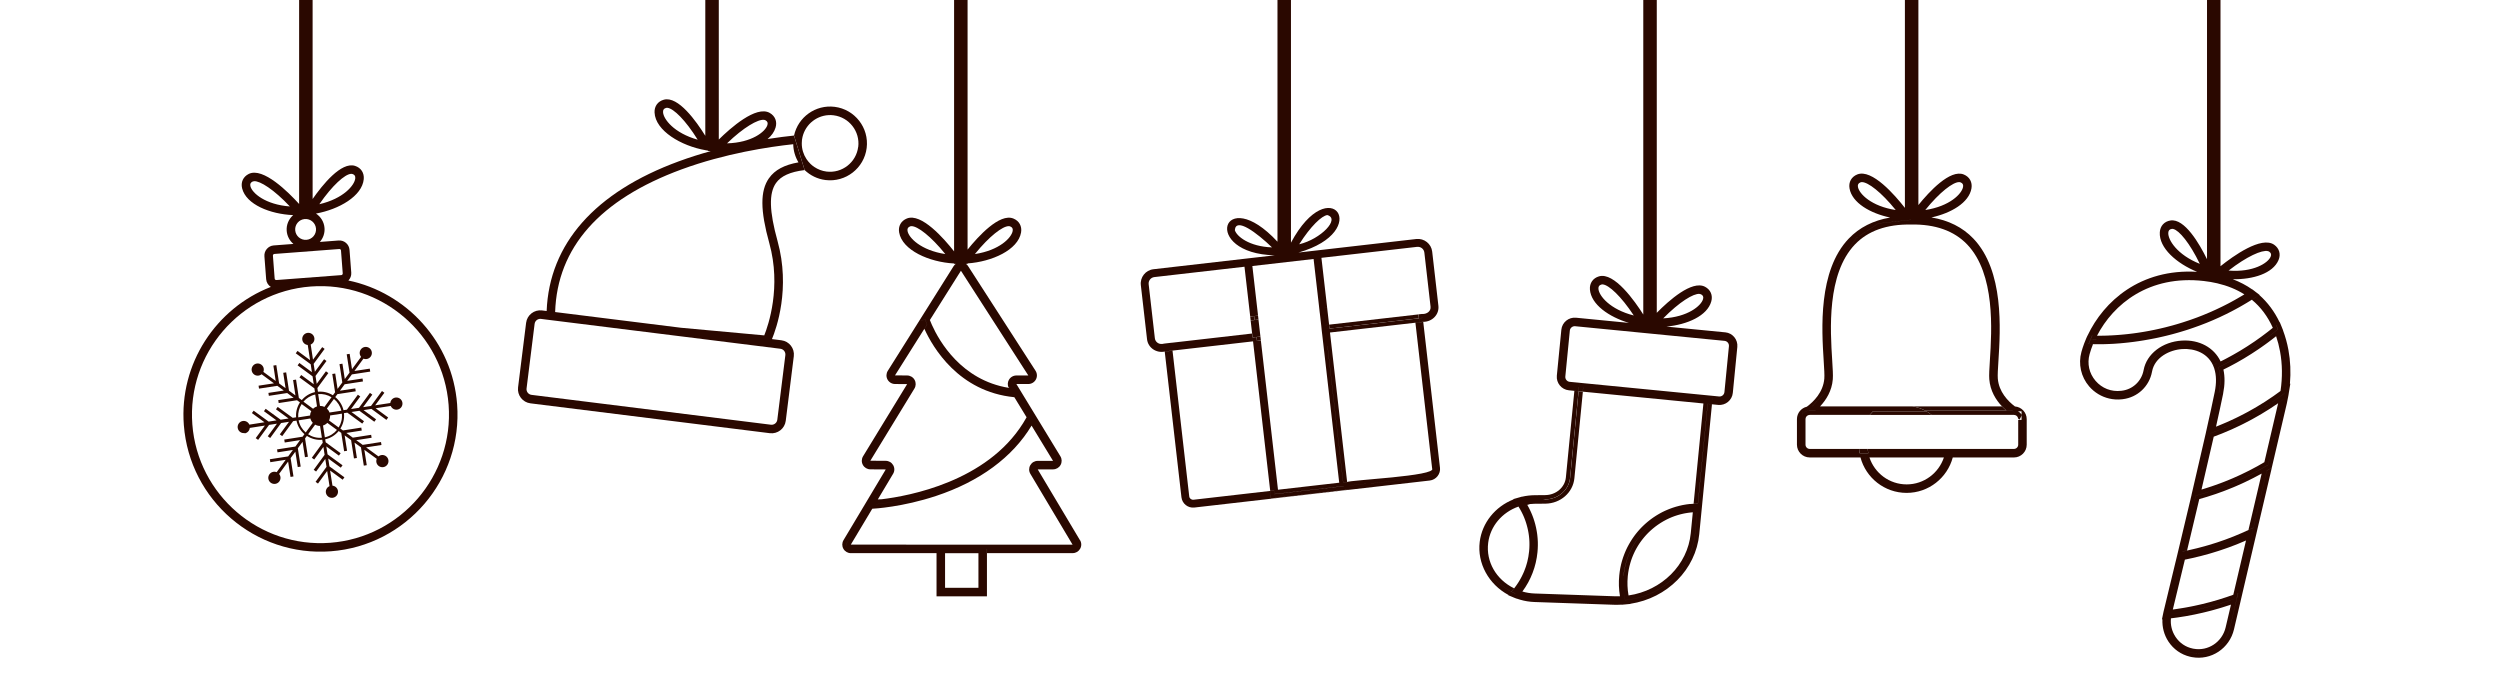 <?xml version="1.0" encoding="UTF-8"?>
<svg id="OBJECTS" xmlns="http://www.w3.org/2000/svg" viewBox="0 0 1287.85 360">
	<defs>
		<style>
			.cls-1{fill:none;}
			.cls-2{fill:#2a0800;}

			#sugar
				{animation:3s infinite alternate move-fast;}
			#chaussette
				{animation:1.5s infinite alternate move-slow;}
			#bonnet
				{animation:2s infinite alternate move-slow;}
			#cadeau
				{animation:3s infinite alternate move-fast;}
			#boule
				{animation:3s infinite alternate move-slow;}
			#sapin
				{animation:4s infinite alternate move-fast;}
			#cloche
				{animation:2s infinite alternate move-fast;}

			@keyframes move-fast
				{
				 0%, 100% {transform:translateY(0);}
				 50% {transform:translateY(-15%);}
				}
			@keyframes move-slow
				{
				 0%, 100% {transform:translateY(0);}
				 50% {transform:translateY(-5%);}
				}
			}
		</style>
	</defs>
	<g id="sugar"><path class="cls-1" d="M1121.88,293.98c.4-1.66.8-3.34,1.22-5.06-.41,1.73-.82,3.41-1.22,5.06Z"/><path class="cls-1" d="M1129.58,334.11l.41.08c7.5,1.39,14.76-3.45,16.53-11l2.75-11.73c-.11.04-.22.08-.34.12-.42.14-.84.27-1.26.41-.96.32-1.94.63-2.91.93-.51.16-1.03.31-1.54.46-.89.26-1.79.52-2.69.77-.53.15-1.07.3-1.61.44-.91.24-1.83.47-2.74.69-.51.12-1.02.25-1.53.37-1.04.24-2.08.47-3.12.69-.38.08-.76.17-1.15.25-1.43.29-2.86.56-4.3.81-.27.05-.54.08-.81.13-1.17.19-2.34.38-3.51.55-.49.07-.99.13-1.48.2-.37.05-.75.09-1.12.14-.27.04-.54.08-.81.11-.35,3.34.46,6.67,2.33,9.52,2.08,3.16,5.23,5.31,8.9,6.06Z"/><path class="cls-1" d="M1106.42,191.02l-.03.13c-.84,4.49-3.62,8.25-7.41,10.42,3.8-2.17,6.59-5.94,7.43-10.43l.03-.13c1.06-5.65,5.33-9.72,10.62-11.81-5.3,2.09-9.58,6.16-10.64,11.82Z"/><path class="cls-1" d="M1116.41,314.33c.19-.03.38-.05.57-.07h0c-.19.02-.38.05-.57.07Z"/><path class="cls-1" d="M1119.54,117.96h0c-.28-.07-.55-.08-.78-.04-1.18.18-1.71.78-1.79,1.99-.22,3.56,4.43,11.29,16.24,16.01-5.18-10.74-10.65-17.25-13.67-17.96Z"/><path class="cls-1" d="M1177.22,199.58c-.03.27-.07.53-.1.8.03-.27.08-.54.11-.81h-.01Z"/><path class="cls-1" d="M1116.98,314.26h0,0s0,0,0,0c.77-.09,1.52-.19,2.29-.29v.02c.26-.03.51-.08.77-.11.58-.09,1.17-.17,1.75-.26.85-.13,1.7-.26,2.54-.4.59-.09,1.17-.2,1.76-.3.85-.15,1.7-.31,2.54-.48.58-.12,1.15-.23,1.72-.35.88-.18,1.75-.38,2.62-.58.54-.12,1.07-.24,1.6-.37.98-.23,1.95-.49,2.92-.74.42-.1.84-.21,1.26-.32,1.39-.38,2.77-.77,4.14-1.19.18-.06.37-.12.56-.18,1.19-.36,2.37-.74,3.54-1.13.47-.16.93-.33,1.4-.49.69-.24,1.38-.47,2.07-.72v-.02h-.04s.03,0,.05,0l6.54-27.93c-.06.03-.12.05-.18.08-.31.14-.63.27-.94.4-1.07.46-2.15.91-3.23,1.35-.49.2-.99.39-1.48.58-.92.36-1.84.71-2.77,1.05-.55.19-1.09.39-1.63.58-.9.32-1.82.64-2.73.94-.54.18-1.08.36-1.62.53-.97.31-1.95.61-2.93.9-.48.14-.96.29-1.44.43-1.35.38-2.69.75-4.05,1.1-.12.03-.23.06-.35.09-1.47.38-2.95.73-4.44,1.06-.46.1-.92.19-1.37.29-.78.17-1.56.35-2.34.5h0c-2.39,9.95-4.55,18.89-6.2,25.67-.77.1-1.55.2-2.33.29Z"/><path class="cls-1" d="M1169.7,132.24c.47-1.12.26-1.89-.72-2.58-.2-.14-.44-.24-.72-.31h0c-3.02-.7-10.81,2.71-20.22,10.03,12.68,1.01,20.27-3.85,21.66-7.14Z"/><path class="cls-1" d="M1152.93,305.46l-.04.02-.6,2.56c-13.54,5.03-26.03,7.42-35.84,8.51h0s0,.01,0,.01c9.82-1.08,22.31-3.46,35.86-8.51l-.59,2.54s0,0,0,0l-3.06,13.1c-2.01,8.6-10.39,14.27-19.07,12.66-.15-.03-.3-.06-.45-.09-3.08-.63-5.77-2.1-7.88-4.12,2.12,2.03,4.8,3.5,7.89,4.13.15.03.3.06.45.09,8.68,1.6,17.06-4.07,19.07-12.66l3.07-13.13h.01l.59-2.54.6-2.57Z"/><path class="cls-1" d="M1141.81,143.6c6.57,1.43,11.98,3.78,16.39,6.75-4.42-2.97-9.81-5.32-16.39-6.75h0Z"/><rect class="cls-1" x="1161.59" y="275.78" width="0" height="1.05"/><polygon class="cls-1" points="1163.3 270.82 1163.35 270.6 1163.35 270.6 1163.3 270.82"/><path class="cls-1" d="M1177.67,190.1c.08,3.16-.07,6.32-.44,9.47h0c.37-3.15.52-6.31.44-9.47Z"/><path class="cls-1" d="M1136.9,142.75c-.46-.06-.89-.14-1.36-.19.47.05.9.13,1.36.19h0Z"/><rect class="cls-1" x="1168.86" y="235.74" width="3.05" height="0" transform="translate(45.72 636.38) rotate(-31)"/><path class="cls-1" d="M1143.07,202.33c.86-4.24.86-7.87.25-10.95h0c-.15-.75-.32-1.48-.54-2.17,10.19-4.88,20.62-11.26,30.7-19.65,0,0,0,0,0-.01h.01c-.29-.71-.6-1.4-.92-2.1h0s0,0,0,0h0s0,0,0,.01l-.02.02c.32.68.63,1.38.91,2.07-10.07,8.39-20.51,14.77-30.7,19.65,0,0,0,0,0,0,.22.68.39,1.42.54,2.17h0c.61,3.08.61,6.71-.25,10.95-.98,4.86-2.35,11.17-3.97,18.37,0,0,0,0,0,0,1.61-7.21,2.99-13.52,3.97-18.38Z"/><path class="cls-1" d="M1176.79,181.28c-.04-.2-.06-.41-.1-.61-.53-2.9-1.31-5.91-2.39-8.94h0c1.07,3.03,1.86,6.05,2.39,8.94.04.2.06.41.1.61Z"/><path class="cls-1" d="M1168.35,239.52c-12.93,7.78-25.74,12.71-37.26,15.82,0,0,0,0,0,0-.19.81-.38,1.62-.57,2.43h.01c.19-.81.38-1.61.57-2.42,11.51-3.11,24.33-8.05,37.26-15.81v-.02s.7-2.97.7-2.97h-.01s-.7,2.97-.7,2.97Z"/><rect class="cls-1" x="1135.4" y="226.28" width="2.59" height="0" transform="translate(-9.58 397.58) rotate(-19.76)"/><path class="cls-1" d="M1176.23,205.79s0,0,0,0c-.89.66-1.8,1.3-2.71,1.93.91-.63,1.81-1.27,2.71-1.92Z"/><path class="cls-1" d="M1176.23,205.77h0c.63-.46,1.27-.91,1.9-1.38l.69-.52s0,0,0,0l-.69.52c-.62.47-1.27.92-1.9,1.38Z"/><path class="cls-1" d="M1172.04,208.73c-.89.61-1.79,1.22-2.7,1.81-.44.28-.88.54-1.32.82-1.01.64-2.04,1.27-3.07,1.89-.54.32-1.09.63-1.64.95-.95.56-1.91,1.1-2.88,1.63-.57.31-1.14.62-1.72.93-.98.53-1.98,1.04-2.98,1.54-.55.27-1.1.55-1.65.82-1.15.56-2.31,1.1-3.48,1.63-.4.19-.8.38-1.21.56-1.58.7-3.17,1.37-4.78,2.02-.34.13-.68.26-1.02.39-1.07.42-2.14.83-3.21,1.23-1.77,7.82-3.89,16.96-6.3,27.24.23-.07.46-.13.69-.2.61-.18,1.21-.38,1.82-.57.91-.29,1.82-.58,2.73-.89.63-.21,1.25-.43,1.87-.65.89-.31,1.77-.63,2.65-.96.62-.23,1.23-.46,1.84-.7.89-.35,1.77-.71,2.65-1.07.58-.24,1.17-.48,1.75-.73.93-.4,1.84-.81,2.76-1.23.51-.24,1.04-.47,1.55-.71,1.13-.53,2.25-1.08,3.36-1.64.29-.14.59-.28.88-.43,1.41-.71,2.79-1.45,4.17-2.21.34-.19.68-.4,1.03-.59.88-.49,1.75-1,2.61-1.51h-.01s.02,0,.02-.01l7.1-30.36c-1.39.97-2.79,1.89-4.21,2.81.91-.59,1.8-1.2,2.69-1.81Z"/><path class="cls-1" d="M1141.93,187.18s0,0,0,0c-.04.03-.11.06-.11.06v-.02s-1.72.83-1.72.83v.02s1.72-.82,1.72-.82c.04-.03.08-.04.11-.06Z"/><path class="cls-1" d="M1174.53,181.06c-.5-2.73-1.18-5.37-2.03-7.87-.21.17-.42.34-.63.51-.46.36-.93.72-1.4,1.08-.69.53-1.39,1.06-2.09,1.58-.48.36-.95.7-1.43,1.05-.73.53-1.46,1.04-2.19,1.55-.46.32-.92.64-1.39.96-.81.54-1.62,1.08-2.44,1.61-.41.26-.81.53-1.21.79-1.19.76-2.39,1.51-3.6,2.23-.04.03-.07.05-.11.07-1.25.74-2.51,1.47-3.78,2.18-.4.22-.81.44-1.22.66-.88.48-1.76.95-2.64,1.41-.49.25-.99.5-1.48.75h0c-.15.07-.3.14-.44.21-.37.19-.73.38-1.1.56.82,3.68.77,7.83-.15,12.38h.02c-.87,4.29-2.1,10-3.67,17.02,0,0-.01,0-.02,0h0c.23-.08.45-.18.68-.27.63-.25,1.27-.52,1.9-.78.95-.39,1.9-.79,2.84-1.2.64-.29,1.29-.58,1.93-.87.92-.42,1.83-.84,2.74-1.28.64-.31,1.27-.61,1.9-.93.91-.46,1.82-.92,2.72-1.4.6-.32,1.21-.63,1.81-.96.94-.51,1.87-1.05,2.8-1.58.55-.32,1.09-.62,1.63-.94,1.08-.64,2.15-1.3,3.21-1.97.37-.23.75-.45,1.12-.69,1.43-.92,2.83-1.85,4.22-2.82.34-.23.66-.48.99-.71.92-.65,1.84-1.3,2.75-1.98v-.02h-.02s0,0,.01,0c1.04-6.98.96-13.8-.24-20.33Z"/><path class="cls-1" d="M1176.81,202.64c.04-.27.07-.54.11-.81-.04.27-.08.54-.12.81-12.88,9.72-26.04,16.26-38.29,20.65,0,0,0,0,0,.01,12.25-4.39,25.42-10.93,38.3-20.65,0,0,0,0,0-.01Z"/><path class="cls-1" d="M1172.57,167.46h0c-.56-1.22-1.19-2.43-1.88-3.62.69,1.19,1.31,2.4,1.88,3.62Z"/><path class="cls-2" d="M1114.63,314.52h0s-.14.67-.14.67c.05-.22.11-.44.16-.67h-.02Z"/><polygon class="cls-2" points="1116.98 314.26 1116.98 314.26 1116.98 314.26 1116.98 314.26"/><path class="cls-2" d="M1121.71,285.29l-.14.6c.04-.19.09-.39.14-.59h0Z"/><path class="cls-2" d="M1179.63,197.75h0c.52-5.96.27-11.82-.77-17.48-.65-3.51-1.58-6.87-2.76-10.02h0s0-.01,0-.01l.03-.02h0l-.48-1.19c-.04-.09-.07-.19-.11-.28v-.02c-.04-.09-.08-.17-.11-.26l-1.03-2.52-.07.06c.35.75.69,1.5,1.01,2.27-.33-.77-.66-1.53-1.01-2.27h-.01c-2.63-5.51-6.14-10.22-10.46-14.05l.11-.07-2.19-1.66c-.1-.08-.2-.16-.3-.24-.04-.03-.08-.06-.12-.09.04.03.08.05.11.08l-1.22-.93h0s-.05.04-.05.04c0,0,0,0,0,0l-1.23.8c-.25.16-.5.31-.75.47h0s0,0,0,0h0c-.68.44-1.37.86-2.05,1.28-.12.07-.24.14-.37.22-.42.26-.84.5-1.26.75-.67.4-1.35.8-2.02,1.18-.45.26-.9.51-1.34.76-.65.36-1.3.72-1.95,1.07-.45.24-.9.48-1.35.72-.65.34-1.31.67-1.96,1-.44.22-.87.44-1.31.65-.7.34-1.39.67-2.09,1l-1.14.54c-.95.44-1.9.86-2.85,1.27-.12.05-.24.11-.36.16-1.05.45-2.1.89-3.14,1.31-.37.15-.74.29-1.11.44-.68.27-1.36.54-2.04.79-.42.16-.84.31-1.26.46-.63.23-1.25.45-1.87.67-.43.15-.86.3-1.28.44-.61.21-1.21.41-1.82.6-.42.14-.84.27-1.26.41-.62.2-1.23.38-1.84.57-.39.12-.78.24-1.16.35-.69.2-1.38.4-2.07.59-.29.08-.59.17-.88.24-.97.26-1.92.51-2.87.75-.23.06-.46.11-.69.17-.72.18-1.44.35-2.14.51-.35.08-.69.15-1.04.23-.58.13-1.16.26-1.73.38-.37.08-.73.15-1.1.22-.54.11-1.08.22-1.61.32-.36.07-.72.14-1.08.2-.53.1-1.06.19-1.58.28-.34.06-.68.12-1.01.17-.56.09-1.1.18-1.65.26-.28.04-.57.09-.85.13-.71.1-1.4.2-2.09.29-.1.01-.21.03-.32.04-.79.1-1.56.2-2.32.28-.23.03-.44.05-.66.07-.53.06-1.05.11-1.56.16-.27.03-.53.05-.79.07-.46.04-.91.08-1.35.12-.26.02-.52.04-.78.06-.43.03-.85.06-1.26.09-.24.02-.49.03-.73.05-.42.03-.83.05-1.24.07-.21.01-.42.02-.62.03-.46.02-.9.04-1.33.06-.13,0-.27,0-.4.02-.57.02-1.11.04-1.64.05h-.11c-.48,0-.94.02-1.38.02h-2.25s0,0,0,0c8.41-16.26,26.79-31.42,55.05-28.18h0c2.39.27,4.69.67,6.88,1.18,5.25,1.23,9.93,3.14,13.98,5.71.68-.42,1.37-.85,2.05-1.28-4.42-2.97-9.82-5.32-16.39-6.75h0c6.58,1.43,11.97,3.78,16.39,6.75.25-.16.5-.31.75-.47l1.24-.8c-3.01-2.12-6.36-3.86-10-5.26,10.41.18,20.65-2.97,23.56-9.87,1.26-2.99.41-6.01-2.23-7.87-6.61-4.67-21.22,5.87-27.67,11.04V0h-6.95v133.53c-3.94-8.02-11.55-21.09-18.83-19.95-3.19.49-5.29,2.82-5.49,6.06-.49,8.12,8.74,16.12,19.22,20.39-29.28-1.76-48.1,15.22-56.38,32.72l1.49.08c.26.01.57.03.9.04h0s0,.01.01.01c-.35.71-.69,1.43-1,2.13,1.05.05,2.55.11,4.45.12-1.91,0-3.41-.06-4.46-.12-.32.72-.61,1.44-.89,2.15l.77.04c.43.02.98.05,1.62.07v.02c.16,0,.35,0,.53.01.18,0,.35,0,.55.01h3.36c.27,0,.54,0,.82-.01.26,0,.52-.01.79-.02.29,0,.6-.02.91-.03.27,0,.55-.02.83-.03.32-.01.66-.03,1-.04.29-.01.58-.03.88-.04.35-.02.72-.04,1.08-.06.31-.02.61-.04.92-.06.38-.03.78-.06,1.18-.09.32-.02.63-.05.96-.07.42-.03.87-.08,1.3-.12.31-.03.62-.05.94-.09.51-.05,1.03-.11,1.55-.16.27-.03.53-.05.81-.09.8-.09,1.62-.19,2.45-.3.16-.02.33-.05.5-.07.68-.09,1.36-.18,2.06-.29.32-.05.65-.1.97-.15.56-.09,1.12-.17,1.69-.27.37-.06.75-.13,1.13-.2.54-.09,1.07-.18,1.62-.29.4-.07.82-.16,1.23-.23.53-.1,1.07-.2,1.61-.31.43-.09.87-.18,1.3-.27.53-.11,1.07-.23,1.61-.35.45-.1.9-.21,1.36-.31.54-.13,1.09-.25,1.64-.39.46-.11.93-.23,1.4-.35.55-.14,1.11-.28,1.67-.43.48-.13.95-.26,1.43-.39.56-.16,1.13-.32,1.7-.48.48-.14.97-.28,1.46-.43.58-.17,1.16-.35,1.74-.53.49-.15.98-.3,1.47-.46.59-.19,1.19-.39,1.79-.6.49-.16.97-.33,1.46-.5.62-.22,1.24-.44,1.87-.67.48-.17.96-.34,1.44-.52.66-.25,1.33-.51,2-.77.45-.17.89-.34,1.34-.52.79-.32,1.58-.65,2.38-.99.33-.14.67-.27,1-.42,1.12-.48,2.25-.99,3.39-1.51.31-.14.63-.3.94-.45.83-.39,1.65-.78,2.49-1.19.44-.22.88-.45,1.32-.67.71-.36,1.41-.71,2.12-1.09.48-.25.97-.52,1.45-.78.67-.36,1.34-.72,2.01-1.1.5-.28,1.01-.58,1.51-.87.65-.38,1.31-.76,1.96-1.15.51-.31,1.03-.63,1.54-.94.86-.53,1.72-1.06,2.58-1.61l.57-.37s0,0,0,0l1.92-1.24s0,0,0,0l-1.92,1.25c2.43,2.08,4.49,4.36,6.25,6.76-1.76-2.4-3.83-4.68-6.25-6.75l-.59.38c-.65.42-1.3.82-1.95,1.22.21-.12.41-.25.62-.38,4.58,3.79,8.19,8.63,10.8,14.45,0,0,0,0,0,0h0c-.26.22-.53.43-.79.64-.18.14-.35.28-.53.42-.44.35-.88.7-1.33,1.05-.74.57-1.48,1.13-2.23,1.68-.39.29-.78.59-1.18.88-.97.7-1.95,1.4-2.93,2.08-.18.13-.36.26-.55.38-1.18.81-2.37,1.59-3.58,2.37-.32.21-.65.4-.97.61-.88.56-1.77,1.11-2.66,1.65-.45.27-.9.53-1.35.79-.78.46-1.57.92-2.36,1.36-.5.28-1,.55-1.49.82-.76.41-1.52.82-2.29,1.23-.52.27-1.04.54-1.57.81-.09.04-.18.09-.27.14-.27.13-.53.26-.8.39h0s-.02.03-.03.03v-.02c-3.39-7.14-10.96-11.29-19.96-10.73h0c-10.04.61-18.13,6.85-19.68,15.14l-.03.14c-1.06,5.63-5.58,9.87-11.26,10.55l-.29.03c-5.07.6-9.87-1.27-13.19-5.13-3.3-3.84-4.42-8.85-3.07-13.73.47-1.72,1.07-3.45,1.76-5.17h.08c-.64-.02-1.19-.04-1.62-.07l-.75-.04s0,0,0-.01h-.01c.28-.71.56-1.42.88-2.13h.01c.32-.73.66-1.45,1.01-2.16-.33-.01-.64-.03-.9-.04l-1.49-.08c-.22.46-.44.92-.64,1.39-.43.97-.81,1.94-1.18,2.92h.01c-.53,1.4-.98,2.81-1.37,4.21-1.72,6.23-.23,12.87,3.97,17.76,2.73,3.17,6.35,5.33,10.3,6.26,2.17.51,4.45.65,6.73.38l.3-.04c7.59-.91,13.64-6.58,15.05-14.09l.03-.15c1.38-7.38,9.07-11.18,15.63-11.59,6.17-.38,13.64,1.98,16.31,9.7l.12.38.02.06c1.06,3.38,1.14,7.39.21,11.95-1.02,5.05-2.55,12.08-4.54,20.91l.27-1.18h0s-.27,1.19-.27,1.19h0s-.04.21-.04.21c-1.94,8.59-4.32,18.86-7.06,30.53h0s-.28,1.19-.28,1.19c0,0,0,.01,0,.03,0,0,0,.02,0,.03,0,0,0,.02,0,.02l-.64,2.73c-2.17,9.19-4.36,18.4-6.42,26.96h0c-.06.26-.13.52-.19.78l-.14.6c-.03.11-.05.22-.08.33l-.71,2.97h-.01s.71-2.97.71-2.97c-2.68,11.18-5.09,21.14-6.83,28.3l1.22-.13-1.22.13c-.05.22-.11.45-.16.67h0c-.02.11-.05.21-.07.31-.02.07-.03.14-.04.21l-.08.37s-.01.08-.02.12l-.59,2.85.25-.03c-.2,4.02.85,8.06,3.07,11.44,2.63,4,6.57,6.76,11.16,7.84.17.04.35.08.53.11l.49.1c9.81,1.81,19.3-4.47,21.61-14.32l3.4-14.52-1.1.41c-.45.17-.91.32-1.36.48h-.01l-3.07,13.13c-2.01,8.59-10.39,14.26-19.07,12.66-.15-.03-.3-.06-.45-.09-3.09-.63-5.77-2.11-7.89-4.13,2.12,2.02,4.8,3.49,7.88,4.12.15.03.3.06.45.09,8.68,1.61,17.06-4.06,19.07-12.66l3.06-13.1s0,0,0,0l.59-2.54c-13.55,5.05-26.04,7.43-35.86,8.51,0,0,0,0,0,0h0c9.81-1.09,22.3-3.48,35.84-8.51l.6-2.56.04-.02-.6,2.57-.59,2.54c.45-.16.91-.31,1.36-.48l1.1-.41,7.87-33.6-.95.45h0l.95-.45h0s0,0,0,0l1.28-5.48-.05.22.05-.22h0s6.95-29.67,6.95-29.67l-.8.48c-.6.36-1.21.7-1.82,1.05l-6.87,29.35h0s-.64,2.74-.64,2.74h0s-.63,2.69-.63,2.69c0,0,0,0,0,0l.62-2.67s0,0,0,0l.64-2.74-1.59.76c-.31.15-.63.29-.95.43h0c-.75.34-1.5.67-2.25,1.01-.43.19-.85.39-1.28.58-1.36.59-2.73,1.17-4.11,1.72-.1.04-.21.08-.31.12-1.28.51-2.57,1-3.86,1.47-.47.17-.95.33-1.42.5-.94.33-1.87.66-2.81.97-.55.18-1.11.36-1.67.53-.87.28-1.74.55-2.62.81-.59.17-1.18.34-1.78.51-.86.24-1.71.48-2.58.7-.6.16-1.21.31-1.81.47-.87.22-1.74.42-2.62.62-.6.14-1.19.28-1.79.41-.24.05-.47.11-.71.16v-.02c-.79.17-1.58.33-2.38.49,0,0,0-.02,0-.03.79-.16,1.59-.32,2.38-.49,2.03-8.46,4.18-17.48,6.29-26.45h-.01c.9-.25,1.8-.53,2.69-.79.42-.13.84-.24,1.26-.37,1.54-.47,3.06-.97,4.58-1.49.33-.11.65-.24.98-.35,1.19-.42,2.37-.85,3.54-1.29.53-.2,1.05-.41,1.58-.62.97-.38,1.94-.77,2.9-1.17.57-.24,1.13-.48,1.69-.72.93-.4,1.85-.81,2.77-1.23.55-.25,1.1-.5,1.64-.76.97-.46,1.94-.93,2.9-1.42.47-.23.93-.46,1.4-.7,1.4-.72,2.79-1.45,4.16-2.21.02,0,.03-.02.05-.02l-6.8,29.03c.31-.15.63-.28.95-.43l1.59-.76,6.87-29.35s0,0,0,0v-.02c.61-.35,1.21-.68,1.81-1.04l.8-.48,1.4-5.97h0s0,0,0,0h0s-2.61,1.57-2.61,1.57h0s2.61-1.57,2.61-1.57l6.33-27.04c.29-1.24.55-2.55.81-4.05h0s0,0,0,0c.05-.29.1-.57.15-.88.02-.13.03-.26.05-.39l.82-5-.22.17s0,0,0-.01ZM1168.26,129.36h0c.28.06.52.16.72.3.98.69,1.19,1.46.72,2.58-1.39,3.29-8.98,8.15-21.66,7.14,9.41-7.32,17.2-10.73,20.22-10.02ZM1136.9,142.75h0c-.46-.06-.89-.14-1.36-.19.47.05.9.13,1.36.19ZM1116.97,119.91c.08-1.21.61-1.81,1.79-1.99.23-.04.5-.03.78.04h0c3.02.71,8.49,7.22,13.67,17.96-11.81-4.72-16.46-12.45-16.24-16.01ZM1106.44,191.01l-.03.13c-.85,4.49-3.63,8.26-7.43,10.43,3.8-2.17,6.58-5.94,7.41-10.42l.03-.13c1.06-5.66,5.33-9.74,10.64-11.82-5.29,2.09-9.56,6.16-10.62,11.81ZM1118.35,318.53c.27-.03.54-.07.81-.11.37-.05.75-.09,1.12-.14.49-.07.99-.13,1.48-.2,1.17-.17,2.34-.36,3.51-.55.27-.05.54-.08.81-.13,1.44-.25,2.87-.52,4.3-.81.39-.08.77-.17,1.15-.25,1.04-.22,2.08-.45,3.12-.69.51-.12,1.02-.25,1.53-.37.91-.22,1.83-.45,2.74-.69.54-.14,1.08-.29,1.61-.44.9-.25,1.8-.51,2.69-.77.51-.15,1.03-.3,1.54-.46.97-.3,1.95-.61,2.91-.93.42-.14.84-.27,1.26-.41.11-.04.22-.08.34-.12l-2.75,11.73c-1.77,7.55-9.03,12.39-16.53,11l-.41-.08c-3.67-.75-6.82-2.9-8.9-6.06-1.87-2.85-2.68-6.18-2.33-9.52ZM1123.1,288.92c-.41,1.73-.82,3.41-1.22,5.06.4-1.66.8-3.34,1.22-5.06ZM1125.51,288.3h0c.78-.15,1.56-.33,2.34-.5.45-.1.91-.19,1.37-.29,1.49-.33,2.97-.68,4.44-1.06.12-.03.23-.06.35-.09,1.36-.35,2.7-.72,4.05-1.1.48-.14.96-.29,1.44-.43.98-.29,1.96-.59,2.93-.9.54-.17,1.08-.35,1.62-.53.91-.3,1.83-.62,2.73-.94.54-.19,1.08-.39,1.63-.58.93-.34,1.85-.69,2.77-1.05.49-.19.99-.38,1.48-.58,1.08-.44,2.16-.89,3.23-1.35.31-.13.63-.26.94-.4.06-.03.12-.05.18-.08l-6.54,27.93s-.03.01-.05.02h.04s0,.01,0,.01c-.69.25-1.38.48-2.07.72-.47.16-.93.33-1.4.49-1.17.39-2.35.77-3.54,1.13-.19.06-.38.12-.56.18-1.37.42-2.75.81-4.14,1.19-.42.11-.84.22-1.26.32-.97.25-1.94.51-2.92.74-.53.13-1.06.25-1.6.37-.87.2-1.74.4-2.62.58-.57.12-1.14.23-1.72.35-.84.17-1.69.33-2.54.48-.59.1-1.17.21-1.76.3-.84.14-1.69.27-2.54.4-.58.09-1.17.17-1.75.26-.26.03-.51.08-.77.11v-.02c-.77.1-1.52.2-2.29.29,0,0,0,0,0,0-.19.02-.38.05-.57.07.19-.03.38-.05.57-.07.78-.09,1.56-.19,2.33-.29,1.65-6.78,3.81-15.72,6.2-25.67ZM1177.22,199.58h.01c.37-3.15.52-6.32.44-9.48.08,3.16-.07,6.32-.44,9.47h0c-.03.27-.08.54-.11.81.03-.27.07-.53.1-.8ZM1174.3,171.73c1.08,3.03,1.86,6.04,2.39,8.94.04.2.06.41.1.61-.04-.2-.06-.41-.1-.61-.53-2.89-1.32-5.91-2.39-8.94h0ZM1174.78,201.4v.02c-.91.68-1.83,1.33-2.75,1.98-.33.23-.65.48-.99.71-1.39.97-2.79,1.9-4.22,2.82-.37.24-.75.46-1.12.69-1.06.67-2.13,1.33-3.21,1.97-.54.32-1.08.62-1.63.94-.93.53-1.86,1.07-2.8,1.58-.6.33-1.21.64-1.81.96-.9.48-1.81.94-2.72,1.4-.63.32-1.26.62-1.9.93-.91.44-1.82.86-2.74,1.28-.64.29-1.29.58-1.93.87-.94.41-1.89.81-2.84,1.2-.63.26-1.27.53-1.9.78-.23.09-.45.19-.68.28h0s.01-.02.02-.02c1.57-7.02,2.8-12.73,3.67-17.02h-.02c.92-4.55.97-8.7.15-12.38.37-.18.73-.37,1.1-.56.15-.07.3-.15.44-.22h0c.49-.24.99-.49,1.48-.74.88-.46,1.76-.93,2.64-1.41.41-.22.82-.44,1.22-.66,1.27-.71,2.53-1.44,3.78-2.18.04-.02.07-.04.11-.07,1.21-.72,2.41-1.47,3.6-2.23.4-.26.8-.53,1.21-.79.82-.53,1.63-1.07,2.44-1.61.47-.32.93-.64,1.39-.96.73-.51,1.46-1.02,2.19-1.55.48-.35.95-.69,1.43-1.05.7-.52,1.4-1.05,2.09-1.58.47-.36.94-.72,1.4-1.08.21-.17.42-.34.63-.51.85,2.5,1.53,5.14,2.03,7.87,1.2,6.53,1.28,13.35.24,20.33,0,0,0,0-.01,0h.02ZM1140.11,188.06v-.02s1.72-.83,1.72-.83v.02s.06-.03.1-.06c0,0,0,0,0,0-.04.02-.08.03-.11.06l-1.71.82ZM1143.06,202.34c.86-4.24.86-7.87.25-10.95h0c-.15-.75-.32-1.49-.54-2.17,0,0,0,0,0,0,10.19-4.88,20.63-11.27,30.7-19.65-.28-.69-.59-1.39-.91-2.07l.02-.02s0,0,0-.01h0s0,0,0,0h0c-.56-1.22-1.19-2.43-1.88-3.62.69,1.19,1.31,2.4,1.88,3.62h0c.32.7.63,1.39.92,2.09h-.01s0,.02,0,.02c-10.09,8.38-20.51,14.77-30.7,19.65.22.69.39,1.42.54,2.17h0c.61,3.08.61,6.71-.25,10.95-.98,4.86-2.36,11.18-3.97,18.38,0,0,0,0,0,0,1.62-7.2,2.99-13.52,3.97-18.37ZM1138.51,223.29c12.25-4.39,25.41-10.93,38.29-20.65.04-.27.08-.54.12-.81-.04.27-.07.54-.11.81,0,0,0,0,0,.01-12.88,9.72-26.05,16.26-38.3,20.65,0,0,0,0,0-.01ZM1135.48,226.72l2.44-.88h0s-2.44.88-2.44.88h0ZM1168.36,239.52v.02c-12.93,7.77-25.75,12.7-37.26,15.81-.19.81-.38,1.61-.57,2.42h-.01c.19-.81.38-1.62.57-2.43,0,0,0,0,0,0,11.52-3.11,24.33-8.04,37.26-15.82l.7-2.97h.01s-.7,2.97-.7,2.97ZM1166.45,238.09s-.02,0-.02.01h.01c-.86.51-1.73,1.02-2.61,1.51-.35.19-.69.4-1.03.59-1.38.76-2.76,1.5-4.17,2.21-.29.15-.59.29-.88.43-1.11.56-2.23,1.11-3.36,1.64-.51.24-1.04.47-1.55.71-.92.42-1.83.83-2.76,1.23-.58.25-1.17.49-1.75.73-.88.36-1.76.72-2.65,1.07-.61.24-1.22.47-1.84.7-.88.33-1.76.65-2.65.96-.62.22-1.24.44-1.87.65-.91.31-1.82.6-2.73.89-.61.19-1.21.39-1.82.57-.23.07-.46.13-.69.2,2.41-10.28,4.53-19.42,6.3-27.24,1.07-.4,2.14-.81,3.21-1.23.34-.13.68-.26,1.02-.39,1.61-.65,3.2-1.32,4.78-2.02.41-.18.81-.37,1.21-.56,1.17-.53,2.33-1.07,3.48-1.63.55-.27,1.1-.55,1.65-.82,1-.5,2-1.01,2.98-1.54.58-.31,1.15-.62,1.72-.93.97-.53,1.93-1.07,2.88-1.63.55-.32,1.1-.63,1.64-.95,1.03-.62,2.06-1.25,3.07-1.89.44-.28.88-.54,1.32-.82.91-.59,1.81-1.2,2.7-1.81-.89.61-1.79,1.22-2.69,1.81,1.42-.92,2.82-1.84,4.21-2.81l-7.1,30.36ZM1176.23,205.79c-.9.65-1.8,1.29-2.71,1.92.91-.64,1.81-1.28,2.71-1.93,0,0,0,0,0,0ZM1178.82,203.87l-.69.52c-.63.47-1.27.92-1.9,1.38h0c.63-.46,1.28-.91,1.9-1.38l.69-.52s0,0,0,0Z"/><path class="cls-2" d="M1158.76,155.2c.21-.13.42-.26.63-.39-.21.13-.42.25-.63.38h0Z"/></g>

	<g id="cloche"><path class="cls-2" d="M1037.98,209.38s-.01,0-.02-.01c-.16-.01-.32-.02-.48-.02h0c.16,0,.32.01.48.02-3.62-2.74-8.26-7.53-8.81-14.36-.14-1.79.06-5.02.32-9.1,1.03-16.22,2.95-46.41-12.91-63.01-5.53-5.79-12.78-9.43-21.6-10.89,10.15-2.21,19.36-7.6,20.62-14.97.54-3.2-.98-5.95-3.97-7.16-7.02-2.85-17.83,8.89-23.37,15.74V0h-6.95v107.09c-5.03-6.44-16.97-20.29-24.56-17.22-3,1.22-4.52,3.96-3.97,7.16,1.27,7.43,10.65,12.87,20.91,15.03-8.68,1.5-15.82,5.11-21.3,10.84-15.86,16.59-13.94,46.79-12.91,63.01.26,4.08.46,7.31.32,9.1-.56,7.04-5.51,11.91-8.99,14.5.47-.11.97-.17,1.47-.17h0c-.51,0-1,.06-1.47.17,0,0-.01,0-.02.01-2.92.67-5.09,3.29-5.09,6.4v13.15c0,3.63,2.95,6.58,6.58,6.58h26.15c2.8,10.5,12.39,18.26,23.77,18.26s20.96-7.76,23.77-18.25h31.51c3.63,0,6.58-2.95,6.58-6.58v-13.15c0-3.46-2.69-6.3-6.08-6.55ZM1016.9,126.32l5.97,10.23,3.65,16.07,1.1,17.78-.61,16.8-.24,9.5,3.41,7.91,4.51,4.74h0s0-.01,0-.01l-4.51-4.74-3.41-7.91.24-9.5.61-16.8-1.1-17.78-3.65-16.07-5.97-10.22h0ZM1009.19,93.81h-.01c.3-.01.56.04.78.13,1.11.45,1.49,1.15,1.29,2.35-.59,3.52-6.88,9.99-19.46,11.89,7.49-9.28,14.3-14.37,17.4-14.37ZM984.55,113.22h.08s.05,0,.05,0l-.14.02h0ZM957.1,96.3c-.2-1.2.18-1.9,1.29-2.35.22-.09.48-.14.77-.14h0c3.1.01,9.91,5.1,17.4,14.38-12.57-1.91-18.86-8.38-19.46-11.89ZM939.96,202.29l2.03-7.1v.02s-2.03,7.1-2.03,7.1l-6.4,7.03h-.02l6.42-7.05ZM928.55,213.94c-.04-.14-.07-.28-.09-.42-.2-1.12.18-2.25,1.01-3.02-.82.77-1.2,1.89-1,3,.63-1.06,1.73-1.8,3.02-1.93.13-.01.26-.04.4-.04h3.41c.75-.64,1.51-1.37,2.27-2.17h0c-.76.8-1.52,1.52-2.27,2.17h-.01s0,0-.01.01h-3.41c-.14,0-.27.03-.4.04h0c-1.28.14-2.38.88-3.01,1.94.02.14.05.28.09.42.11.37.3.7.52,1-.23-.3-.41-.63-.53-1.01ZM958.43,235.65c-.03-.1-.04-.2-.06-.29.02.1.04.2.07.29h0ZM960.71,235.66h0c.51,1.74,1.23,3.39,2.12,4.93-.9-1.54-1.62-3.19-2.13-4.93ZM962.43,233.48c.16.74.35,1.46.59,2.16-.24-.71-.44-1.43-.59-2.16ZM982.22,249.53h-.02c-8.93,0-16.51-5.82-19.17-13.87h38.35s0,0,0,0c0,0,0,0,0,0h0c-2.67,8.04-10.25,13.87-19.17,13.87ZM1005.97,235.66c.19-.72.35-1.45.48-2.19-.13.74-.28,1.48-.48,2.19ZM1041.49,213.86l-.11.24v2.19h-1.72v12.79c0,1.2-.98,2.18-2.18,2.18h-30.76s-2.2,0-2.2,0c-.06.74-.16,1.48-.3,2.2h2.23s-2.23,0-2.23,0h-2.24s0,0,0,0c0,0,0,0,0,0h0s2.24,0,2.24,0c.13-.72.23-1.45.3-2.2h-42.42c.07.74.18,1.48.33,2.2h-4.47c.02.1.04.2.06.31-.02-.1-.05-.2-.07-.31h0c-.12-.72-.21-1.45-.27-2.2h-25.41c-1.2,0-2.18-.98-2.18-2.18v-13.22s0,0,0,0v-.02c.03-.96.68-1.76,1.57-2.01h0c.2-.06.39-.1.6-.1h30.9c.53-.64,1.09-1.26,1.67-1.84h-29.97s0,0,.01,0h37.12c.19-.12.37-.23.57-.34h.01c-.19.11-.38.23-.57.34h20.35s.01,0,.02,0c.94.55,1.84,1.16,2.67,1.84h41.4s-.02-.01-.03-.02c0,0,.02.01.03.02h1.02c.51,0,.97.18,1.34.47l-1.59-2.18-.13-.13h-3.07s.02.02.03.02c-.01,0-.02-.02-.03-.02h-37.74s3.26,0,3.26,0h37.55l-.34-.35h-40.93c.15.12.3.23.45.35h0c-.15-.12-.3-.24-.45-.35h-4.01s-.01,0-.02-.01h-.03c-2.03-1.1-4.3-1.84-6.68-2.19h-13.03s0,0-.01,0c0,0,0,0,.01,0h-34.44c3.13-3.32,6.07-7.96,6.55-13.96v-.02c.17-2.11-.04-5.47-.31-9.73-.99-15.55-2.83-44.49,11.7-59.69,6.73-7.04,16.45-10.49,28.94-10.27h-.06l-.04-2.42-16.8,1.87-11.44,7.55-10.11,14.61-4.99,23.38v-.02s4.99-23.38,4.99-23.38l10.11-14.61,11.44-7.55,16.8-1.87v-.04s0,0,0,0v.05s0,0,0,0l.04,2.42h.06c12.44-.22,22.16,3.24,28.88,10.27h.01c14.53,15.2,12.69,44.14,11.7,59.69-.27,4.26-.48,7.62-.31,9.73.48,6,3.37,10.63,6.53,13.98h0c.76.81,1.54,1.54,2.31,2.2h3.15s.34.36.34.36h0l.13.13h0l1.59,2.18c.45.35.75.87.82,1.47.45.24.74.38.82.41l.92-1.99v-.44c-.42-.78-1.07-1.4-1.88-1.76h1.88v1.76c.04.07.08.13.11.2h0s0,0,0,0ZM999.56,211.91c.58.58,1.13,1.18,1.65,1.81-.52-.63-1.07-1.24-1.65-1.81Z"/><path class="cls-2" d="M1031.3,209.34h-46.19c2.39.35,4.65,1.09,6.7,2.2h41.8c-.77-.66-1.54-1.39-2.31-2.2ZM992.36,209.35c1.22.63,2.38,1.35,3.46,2.19-1.08-.82-2.24-1.56-3.46-2.19Z"/><path class="cls-2" d="M928.47,213.51s0,0,0,.01h.01s0-.01,0-.01Z"/><path class="cls-2" d="M960.19,233.46h2.24c-.15-.72-.26-1.45-.33-2.2h-4.41c.06.74.15,1.47.27,2.2h2.23Z"/><path class="cls-2" d="M972.03,211.9h-7.17c-.59.59-1.15,1.2-1.67,1.84h31.86c-.83-.69-1.73-1.29-2.67-1.84h-20.35Z"/></g>

	<g id="chaussette"><path class="cls-1" d="M874.45,259.39c-.66,0-1.32.03-1.97.07h0c-.63.04-1.26.09-1.89.15.63-.06,1.26-.12,1.89-.15l5.05-51.6,2.06.2-2.05-.2-62.14-6.09.21-2.18h-.02s-.21,2.17-.21,2.17l-2.16-.21-4.37,44.6c-.61,6.26-6.12,11.03-12.81,11.1l-5.46.05c-1.76.02-3.48.21-5.15.54-.77.15-1.53.32-2.28.53h.04s0,0,0,0c.72-.2,1.47-.37,2.23-.52.47.71.93,1.43,1.35,2.17.12.21.23.42.35.63.17.29.33.58.48.88.11.22.22.44.33.66.15.29.29.58.43.88.11.22.21.45.31.67l.39.9c.1.22.19.45.28.67.12.32.24.63.36.95.08.22.16.43.24.65.12.35.24.71.35,1.06.06.19.12.37.18.56.16.53.31,1.06.45,1.59,0,.03.02.06.02.09.14.53.26,1.06.38,1.6.04.19.07.37.11.56.07.37.15.74.21,1.11.04.22.08.44.11.66.05.34.11.68.15,1.02.03.23.05.47.08.7.04.33.07.67.1,1,.02.24.04.47.06.71.03.34.04.67.06,1.01.01.23.03.47.03.7.01.35.01.7.01,1.05v.67c0,.38-.02.76-.04,1.15-.01.19-.01.37-.02.56-.03.58-.07,1.15-.13,1.72-.08.85-.2,1.69-.33,2.52-.02.12-.04.24-.06.36-.13.79-.29,1.58-.47,2.36-.03.15-.07.3-.1.44-.19.78-.4,1.55-.63,2.31-.04.11-.07.22-.11.34-.25.8-.52,1.59-.82,2.37-.29.78-.62,1.54-.97,2.3-.05.11-.1.22-.15.33-.33.72-.69,1.43-1.07,2.13-.08.13-.15.26-.22.39-.39.69-.79,1.38-1.22,2.05-.06.1-.13.21-.2.31h-.01c-.45.71-.92,1.39-1.41,2.06,0,0,0,0,0,.01,2.07.6,4.19.94,6.33,1.01l40.96,1.42c.99.04,1.99.04,2.99,0-.01-.07-.03-.13-.04-.2-.13-.78-.24-1.56-.32-2.35l-.03-.33c-.07-.73-.12-1.46-.15-2.19-.01-.14-.02-.28-.02-.42-.02-.78-.02-1.57,0-2.35.01-.17.02-.34.02-.51.03-.81.08-1.61.16-2.42.06-.64.14-1.28.23-1.91.03-.21.07-.41.1-.62.06-.42.13-.84.21-1.26.05-.25.11-.49.16-.74.08-.37.15-.74.24-1.11.06-.26.13-.52.2-.78.09-.34.18-.69.28-1.03.08-.26.17-.53.25-.79.1-.33.2-.66.31-.99.09-.26.19-.53.29-.79.11-.32.23-.64.35-.95.1-.27.21-.53.32-.79.13-.31.26-.62.39-.92l.36-.78c.14-.29.27-.59.42-.88.13-.25.27-.51.4-.76.15-.28.3-.57.46-.85.14-.25.28-.5.43-.75.16-.27.32-.55.49-.82.15-.25.3-.49.46-.73.17-.27.34-.54.52-.8.17-.24.33-.47.5-.71.18-.26.36-.52.55-.77.18-.23.35-.46.53-.69.2-.25.39-.5.59-.74.18-.22.36-.44.55-.66.2-.24.41-.48.62-.71.19-.22.38-.43.58-.64.21-.23.43-.46.65-.68.2-.2.4-.41.61-.61.23-.22.45-.44.68-.65.21-.2.43-.4.64-.59.24-.21.47-.42.71-.62.22-.19.44-.38.66-.56.25-.2.49-.4.74-.59.22-.18.45-.36.68-.53.25-.19.5-.38.76-.56.24-.17.47-.34.71-.5.26-.18.53-.35.79-.52.24-.16.49-.32.73-.47.26-.17.54-.33.81-.49.24-.14.49-.29.74-.43.27-.16.56-.31.84-.46.25-.14.5-.27.76-.4.29-.15.58-.28.87-.42l.78-.36c.3-.13.6-.25.9-.38.27-.11.53-.23.79-.33.31-.12.62-.24.93-.35.26-.1.52-.2.79-.29.32-.11.64-.21.96-.31.26-.08.52-.17.79-.25.33-.09.66-.18,1-.27.26-.07.52-.15.78-.21.35-.09.71-.16,1.06-.24.26-.06.51-.12.76-.17.38-.07.77-.14,1.16-.2.23-.04.46-.09.69-.12.46-.07.93-.13,1.4-.18.16-.02.32-.04.48-.06v.04c1.27-.13,2.56-.2,3.86-.22h.24v-.04s0,0,0,0h.01s5.02-51.32,5.02-51.32l-5.03,51.32h-.24ZM790.91,270.1s.02.06.02.09c0,0-.02-.06-.02-.09ZM811.03,246.38c-.73,7.38-7.16,13-14.98,13.08l-5.46.05c-1.31,0-2.62.12-3.92.33h0c.04.07.07.13.1.19-.42-.74-.88-1.46-1.35-2.17,1.67-.33,3.39-.52,5.15-.54l5.46-.05c6.69-.07,12.2-4.84,12.81-11.1l4.37-44.6,2.19.21-4.37,44.6Z"/><path class="cls-1" d="M877.31,154.07c.32-1.17,0-1.91-1.05-2.46-.21-.11-.47-.18-.76-.21h0c-3.09-.3-10.36,4.1-18.72,12.6,12.7-.67,19.59-6.5,20.53-9.93Z"/><path class="cls-1" d="M782.8,306.57s0,0,0,0c2.43.78,5.01,1.27,7.71,1.36l40.96,1.42c1.17.04,2.33.01,3.48-.04,0,0,0,0,0,0-1.15.06-2.31.08-3.48.04l-40.96-1.42c-2.7-.09-5.28-.58-7.71-1.36,0,0,0,0,0,0Z"/><path class="cls-1" d="M825.71,146.52c-.29-.03-.55,0-.78.06-1.14.34-1.59,1-1.51,2.21.25,3.55,5.88,10.61,18.21,13.73-6.55-9.96-12.83-15.69-15.92-16Z"/><path class="cls-1" d="M849.21,274.35c-.17.17-.33.34-.5.51-.2.21-.41.42-.61.64-.16.17-.32.35-.48.53-.19.22-.39.44-.58.67-.16.19-.31.37-.46.56-.19.23-.37.46-.55.69-.15.19-.3.39-.44.58-.18.23-.35.47-.52.71-.14.2-.28.4-.42.6-.16.24-.32.48-.48.73-.13.2-.26.41-.39.62-.15.25-.3.51-.45.76-.13.21-.25.42-.37.64-.15.26-.28.52-.42.78-.12.22-.23.44-.34.66-.13.27-.25.54-.38.81-.11.22-.21.44-.31.67-.12.27-.24.55-.35.83-.1.23-.19.45-.28.68-.11.28-.22.57-.32.86-.08.23-.16.46-.24.69-.1.29-.19.59-.28.89-.07.23-.14.46-.21.69-.09.31-.17.62-.25.93-.06.22-.13.45-.18.68-.08.33-.15.66-.22.99-.05.22-.1.43-.14.65-.07.37-.13.74-.19,1.12-.03.19-.06.37-.09.55-.08.56-.15,1.13-.21,1.7-.07.75-.11,1.5-.14,2.25-.01.14-.02.28-.02.42-.02.72-.01,1.43.01,2.15,0,.15.02.29.02.44.03.74.08,1.47.16,2.21.01.03.01.06.01.09.08.72.19,1.44.31,2.15.02.09.02.17.04.26,17.12-2.5,30.45-15.7,32.05-32.04h0s1.06-10.8,1.06-10.8c-.11,0-.21.02-.32.02-.05,0-.11,0-.16.02-.27.03-.53.05-.79.08-.3.03-.6.07-.89.11-.26.03-.51.07-.77.11-.3.04-.59.1-.88.15-.26.04-.51.09-.76.14-.3.06-.59.13-.88.2-.24.05-.49.11-.73.17-.29.08-.58.16-.87.24-.24.07-.48.13-.71.2-.29.09-.58.18-.87.28-.23.07-.46.14-.68.22-.31.11-.6.23-.9.34-.2.08-.41.16-.62.24-.32.13-.64.27-.96.41-.17.08-.35.15-.52.23-.41.19-.8.38-1.2.58-.09.05-.17.09-.26.13-.48.25-.95.5-1.42.77-.12.07-.23.14-.35.21-.35.2-.69.41-1.03.62-.16.11-.32.21-.48.32-.29.19-.58.38-.86.57-.18.12-.35.25-.52.37l-.78.57c-.18.14-.35.28-.53.42-.24.19-.48.38-.72.58-.18.14-.35.3-.53.45-.23.2-.46.4-.68.6-.17.16-.34.32-.51.48-.22.2-.44.41-.65.62Z"/><path class="cls-1" d="M835.04,309.67c-.03-.1-.05-.21-.07-.31h0c.02.1.04.21.07.31l.42,1.81h0s-.42-1.81-.42-1.81Z"/><path class="cls-1" d="M888.38,175.59l-76.95-7.54c-1.38-.13-2.61.88-2.75,2.26l-2.32,23.64c-.13,1.38.88,2.61,2.26,2.75h0l2.82.28h0s2.19.2,2.19.2l-.21,2.18h0s.22-2.17.22-2.17l41.29,4.04,27.41,2.69,3.23.32c1.38.13,2.61-.88,2.75-2.26l2.32-23.64c.13-1.38-.88-2.61-2.26-2.75Z"/><polygon class="cls-1" points="882.13 206.09 882.34 203.92 882.12 206.09 882.13 206.09"/><path class="cls-1" d="M782.38,261.21c-.05-.09-.1-.17-.15-.25-.29-.45-.58-.9-.89-1.34l-.37-.52s0,0,0,0l.36.52c.31.44.6.89.89,1.34-8.48,2.98-14.54,10.16-15.6,18.68-1.21,9.7,4.11,18.92,13.34,23.42h0c-.33.42-.66.85-1.01,1.26l-.41.47c-8.26-4.23-13.88-12.32-14.27-21.45.38,9.14,6.01,17.23,14.27,21.47.67.34,1.36.67,2.07.96,0,0,.01-.01.02-.02-.7-.29-1.38-.6-2.05-.95l.41-.47c.35-.41.68-.84,1.01-1.26,0,.01.02.01.02.01.13-.17.25-.35.38-.52.25-.32.49-.65.72-.98.29-.41.57-.83.85-1.25.22-.34.43-.68.64-1.02.26-.43.51-.87.75-1.31.19-.35.38-.7.56-1.05.23-.45.45-.92.66-1.38.17-.36.33-.71.48-1.07.2-.48.38-.97.56-1.46.13-.35.27-.7.39-1.06.17-.52.32-1.04.47-1.57.1-.35.2-.68.29-1.03.14-.59.26-1.18.38-1.78.06-.3.13-.59.18-.88.15-.89.28-1.8.37-2.71.05-.53.09-1.05.12-1.57.02-.17.02-.34.02-.51.01-.36.03-.71.03-1.06v-.62c0-.32-.01-.64-.01-.95-.01-.22-.02-.44-.03-.66-.01-.3-.03-.6-.05-.9-.02-.23-.04-.45-.06-.68-.03-.29-.06-.58-.09-.87-.03-.23-.06-.46-.09-.69-.04-.29-.08-.58-.13-.86-.04-.23-.08-.46-.12-.69-.05-.28-.1-.56-.16-.84-.05-.22-.1-.45-.15-.68-.07-.28-.13-.55-.2-.83-.06-.23-.12-.45-.18-.68-.07-.27-.15-.55-.23-.82-.06-.22-.13-.45-.2-.67-.09-.27-.18-.54-.27-.81-.08-.22-.15-.44-.23-.66-.1-.27-.21-.54-.31-.81-.08-.21-.16-.43-.25-.64-.11-.27-.23-.54-.35-.81-.1-.21-.18-.41-.28-.62-.13-.27-.27-.55-.4-.82-.1-.19-.19-.39-.29-.58-.15-.29-.31-.57-.47-.86-.09-.17-.18-.34-.28-.51-.21-.37-.44-.74-.66-1.1ZM779.99,303.08h0s-.02,0-.02,0c.14-.17.28-.34.41-.51-.13.17-.25.35-.38.52ZM787.68,284c-.09.91-.21,1.81-.37,2.71.15-.89.28-1.8.37-2.71Z"/><path class="cls-2" d="M837.18,309.17h0c.74-.07,1.46-.16,2.19-.27l.5,2.13s0,0,0,0l-.5-2.13c17.91-2.67,32.08-16.38,33.8-33.98l1.09-11.13s0,0-.01,0l-1.09,11.12c-1.72,17.6-15.88,31.3-33.79,33.98h0c-.72.11-1.45.21-2.19.28-.95-4.03-1.27-8.27-.84-12.62h.04c1.03-10.53,6.2-19.67,13.74-25.96-7.56,6.29-12.75,15.45-13.79,26.01-.42,4.33-.1,8.56.83,12.57,0,0,0,0,.01,0Z"/><polygon class="cls-1" points="780.95 259.09 779.68 257.25 779.68 257.25 780.95 259.09 780.95 259.09"/><path class="cls-2" d="M889.01,173.43l-77.79-7.62c-2.36-.23-4.46,1.49-4.69,3.85l-2.4,24.48c-.09.89.1,1.74.5,2.47-.39-.72-.57-1.57-.49-2.45l2.4-24.48c.23-2.36,2.33-4.08,4.69-3.85l77.79,7.62c1.47.14,2.69,1.02,3.35,2.22-.65-1.22-1.88-2.1-3.36-2.24Z"/><path class="cls-1" d="M784.08,255.88h0c-.25.06-.5.13-.76.19.25-.06.5-.13.76-.19Z"/><path class="cls-2" d="M779.98,303.08h0c.13-.17.25-.35.38-.52-.13.17-.27.34-.41.51,0,0,.02,0,.02.01Z"/><path class="cls-2" d="M808.84,246.17c-.61,6.26-6.12,11.03-12.81,11.1l-5.46.05c-1.76.02-3.48.21-5.15.54.47.71.93,1.43,1.35,2.17-.03-.06-.06-.12-.1-.18h0c1.3-.22,2.61-.33,3.92-.34l5.46-.05c7.82-.08,14.25-5.7,14.98-13.08l4.37-44.6-2.19-.21-4.37,44.6Z"/><path class="cls-2" d="M872.48,259.46h0c-.63.03-1.26.09-1.89.15.63-.06,1.26-.11,1.89-.15Z"/><path class="cls-2" d="M787.31,286.71c.16-.9.28-1.8.37-2.71-.09.91-.22,1.82-.37,2.71Z"/><path class="cls-2" d="M790.93,270.19s-.02-.06-.02-.09c0,.03.02.09.02.09Z"/><path class="cls-2" d="M888.81,171.21h0l-30.36-2.97c10.73-1,21.07-5.54,23.11-13.01.86-3.13-.39-6.01-3.25-7.51-6.74-3.53-18.67,7.15-24.84,13.42V0h-6.95v162.02c-4.33-6.84-14.96-21.99-22.84-19.65-3.1.92-4.88,3.5-4.65,6.74.55,7.72,9.8,14.17,20.12,17.23l-27.29-2.67c-3.79-.37-7.18,2.41-7.55,6.2l-2.32,23.64c-.37,3.79,2.41,7.18,6.2,7.55l2.83.28-4.37,44.6c-.5,5.14-5.08,9.06-10.65,9.11l-5.46.05c-2.18.02-4.35.29-6.47.77l-.02-.04-1.51.43s0,0,0,0,0,0,0,0l-2.96.84h0l.1.15s0,0,0,0l1.27,1.84s0,0,0,0l-1.27-1.84c-9.48,3.75-16.19,12.05-17.42,21.85-1.38,11.06,4.63,21.93,14.81,27.4,0,0,0,0,0,0l-.12.13,2.55,1.05c.09.04.17.08.26.12.22.1.45.18.68.27l.79.32h0s.04-.04.04-.04c2.36.84,4.78,1.4,7.25,1.64.63.06,1.26.1,1.9.13l40.96,1.42c1.35.05,2.71,0,4.07-.06l-.42-1.81c-.03-.1-.05-.21-.07-.31h0c.02.1.04.21.07.31l.42,1.81h0v.05h.02s1.57-.15,1.57-.15c.11,0,.23-.01.34-.02.09,0,.18-.03.27-.04l2.24-.21-.02-.07c18.95-2.91,33.7-17.65,35.49-35.91l1.11-11.37h0s.43-4.39.43-4.39h0s-.43,4.4-.43,4.4l5.43-55.48-2.19-.22-5.02,51.32h-.01s.01,0,.01,0v.04h-.24c-1.3.02-2.59.09-3.86.22v-.04c-.16.02-.32.04-.48.06-.47.05-.94.11-1.4.18-.23.03-.46.08-.69.12-.39.06-.78.13-1.16.2-.25.05-.5.11-.76.17-.35.08-.71.15-1.06.24-.26.06-.52.14-.78.21-.34.09-.67.18-1,.27-.27.08-.53.17-.79.25-.32.1-.64.2-.96.31-.27.09-.53.19-.79.29-.31.11-.62.23-.93.35-.26.1-.52.22-.79.33-.3.13-.6.25-.9.38l-.78.36c-.29.14-.58.27-.87.42-.26.13-.51.26-.76.4-.28.15-.57.3-.84.46-.25.14-.5.29-.74.43-.27.16-.55.32-.81.49-.24.15-.49.31-.73.47-.26.17-.53.34-.79.52-.24.16-.47.33-.71.5-.26.18-.51.37-.76.56-.23.17-.46.35-.68.53-.25.19-.49.39-.74.59-.22.18-.44.37-.66.56-.24.2-.47.41-.71.62-.21.19-.43.39-.64.59-.23.21-.45.43-.68.65-.21.2-.41.41-.61.61-.22.22-.44.45-.65.68-.2.21-.39.42-.58.64-.21.23-.42.47-.62.71-.19.22-.37.44-.55.66-.2.24-.39.49-.59.74-.18.23-.35.46-.53.69-.19.25-.37.51-.55.77-.17.24-.33.47-.5.71-.18.26-.35.53-.52.8-.16.24-.31.48-.46.73-.17.27-.33.55-.49.82-.15.25-.29.5-.43.75-.16.28-.31.57-.46.85-.13.25-.27.51-.4.76-.15.29-.28.59-.42.88l-.36.78c-.13.3-.26.61-.39.92-.11.26-.22.52-.32.79-.12.31-.24.63-.35.95-.1.26-.2.53-.29.79-.11.33-.21.66-.31.99-.08.26-.17.53-.25.79-.1.34-.19.69-.28,1.03-.07.26-.14.52-.2.78-.09.37-.16.74-.24,1.11-.05.25-.11.49-.16.74-.08.42-.15.84-.21,1.26-.03.21-.07.41-.1.62-.09.63-.17,1.27-.23,1.91-.08.81-.13,1.61-.16,2.42,0,.17-.01.34-.02.51-.02.78-.02,1.57,0,2.35,0,.14.01.28.02.42.03.73.08,1.46.15,2.19l.03.33c.08.79.19,1.57.32,2.35.01.07.03.13.04.2-1,.04-2,.04-2.99,0l-40.96-1.42c-2.14-.07-4.26-.41-6.33-1.01,0,0,0,0,0-.01.49-.67.96-1.35,1.41-2.05h.01c.07-.11.14-.22.2-.32.43-.67.83-1.36,1.22-2.05.07-.13.14-.26.22-.39.38-.7.74-1.41,1.07-2.13.05-.11.1-.22.15-.33.35-.76.68-1.52.97-2.3.3-.78.57-1.57.82-2.37.04-.12.07-.23.11-.34.23-.76.44-1.53.63-2.31.03-.14.07-.29.1-.44.18-.78.34-1.57.47-2.36.02-.12.04-.24.06-.36.13-.83.25-1.67.33-2.52.06-.57.1-1.14.13-1.72.01-.19.01-.37.02-.56.02-.39.03-.77.04-1.15v-.67c0-.35,0-.7-.01-1.05,0-.23-.02-.47-.03-.7-.02-.34-.03-.67-.06-1.01-.02-.24-.04-.47-.06-.71-.03-.33-.06-.67-.1-1-.03-.23-.05-.47-.08-.7-.04-.34-.1-.68-.15-1.02-.03-.22-.07-.44-.11-.66-.06-.37-.14-.74-.21-1.11-.04-.19-.07-.37-.11-.56-.12-.54-.24-1.07-.38-1.6,0-.03-.02-.06-.02-.09-.14-.53-.29-1.06-.45-1.59-.06-.19-.12-.37-.18-.56-.11-.35-.23-.71-.35-1.06-.08-.22-.16-.43-.24-.65-.12-.32-.24-.63-.36-.95-.09-.22-.18-.45-.28-.67l-.39-.9c-.1-.22-.2-.45-.31-.67-.14-.3-.28-.59-.43-.88-.11-.22-.22-.44-.33-.66-.15-.3-.31-.59-.48-.88-.12-.21-.23-.42-.35-.63l9.27-2.78c6.69-.07,12.2-4.84,12.81-11.1l4.37-44.6,2.16.21.21-2.18h.02s-.21,2.18-.21,2.18l62.14,6.09,2.05.2-2.06-.2-5.05,51.6c.65-.04,1.31-.06,1.97-.07h.24l5.03-51.32,2.18.21.21-2.18h0s-.21,2.18-.21,2.18l3.23.32c3.79.37,7.18-2.41,7.55-6.2l2.32-23.64c.37-3.79-2.41-7.18-6.2-7.55ZM850.37,273.25c.22-.2.45-.4.68-.6.18-.15.35-.31.53-.45.24-.2.48-.39.72-.58.18-.14.35-.28.53-.42l.78-.57c.17-.12.34-.25.52-.37.28-.19.57-.38.86-.57.16-.11.32-.21.48-.32.34-.21.68-.42,1.03-.62.12-.07.23-.14.35-.21.47-.27.94-.52,1.42-.77.09-.04.17-.08.26-.13.4-.2.79-.39,1.2-.58.17-.08.35-.15.52-.23.32-.14.64-.28.96-.41.21-.08.42-.16.62-.24.3-.11.59-.23.9-.34.22-.08.45-.15.68-.22.29-.1.58-.19.87-.28.23-.07.47-.13.71-.2.29-.08.58-.16.87-.24.24-.06.49-.12.73-.17.29-.07.58-.14.88-.2.25-.05.5-.1.76-.14.29-.05.58-.11.88-.15.26-.04.51-.08.77-.11.29-.04.59-.08.89-.11.26-.03.52-.05.79-.08.05,0,.11,0,.16-.02.11,0,.21-.02.32-.02l-1.06,10.79h0c-1.6,16.35-14.93,29.54-32.05,32.05-.02-.09-.02-.17-.04-.26-.12-.71-.23-1.43-.31-2.15,0-.03,0-.06-.01-.09-.08-.74-.13-1.47-.16-2.21,0-.15-.02-.29-.02-.44-.02-.72-.03-1.43-.01-2.15,0-.14.01-.28.02-.42.03-.75.07-1.5.14-2.25.06-.57.13-1.14.21-1.7.03-.18.06-.36.09-.55.06-.38.12-.75.19-1.12.04-.22.09-.43.14-.65.07-.33.14-.66.22-.99.05-.23.12-.46.18-.68.08-.31.16-.62.25-.93.07-.23.14-.46.21-.69.09-.3.18-.6.28-.89.08-.23.16-.46.24-.69.1-.29.21-.58.32-.86.09-.23.18-.45.28-.68.11-.28.23-.56.35-.83.1-.23.2-.45.31-.67.13-.27.25-.54.38-.81.11-.22.22-.44.34-.66.14-.26.27-.52.42-.78.12-.22.24-.43.37-.64.15-.25.3-.51.45-.76.13-.21.26-.42.39-.62.16-.25.32-.49.48-.73.14-.2.28-.4.42-.6.17-.24.34-.48.52-.71.14-.19.29-.39.44-.58.18-.23.36-.46.55-.69.15-.19.3-.37.46-.56.19-.23.39-.45.58-.67.16-.18.32-.36.48-.53.2-.22.41-.43.61-.64.17-.17.33-.34.5-.51.21-.21.43-.42.65-.62.17-.16.34-.32.51-.48ZM836.34,296.6c1.04-10.56,6.22-19.72,13.79-26.01-7.54,6.29-12.7,15.43-13.74,25.97h-.04c-.43,4.34-.11,8.58.84,12.61.74-.07,1.47-.17,2.19-.28h0c17.91-2.68,32.07-16.38,33.79-33.98l1.09-11.12s0,0,.01,0l-1.09,11.13c-1.72,17.6-15.89,31.31-33.8,33.98l.5,2.13s0,0,0,0l-.5-2.13c-.73.11-1.45.2-2.19.28h0s0,0-.01,0c-.93-4.02-1.25-8.24-.83-12.57ZM784.08,255.88h0c-.26.06-.51.13-.76.19.25-.06.51-.13.76-.19ZM790.51,307.92l40.96,1.42c1.17.04,2.33.02,3.48-.04,0,0,0,0,0,0-1.15.05-2.31.08-3.48.04l-40.96-1.42c-2.7-.09-5.28-.58-7.71-1.36,0,0,0,0,0,0,0,0,0,0,0,0,2.43.78,5.01,1.27,7.71,1.36ZM786.78,271.6c.07.28.13.55.2.83.05.23.1.46.15.68.06.28.11.56.16.84.04.23.08.46.12.69.05.28.09.57.13.86.03.23.06.46.09.69.03.29.06.58.09.87.02.23.04.45.06.68.02.3.04.6.05.9.01.22.02.44.03.66,0,.31.01.63.01.95v.62c0,.35-.02.7-.03,1.06,0,.17,0,.34-.02.51-.03.52-.07,1.04-.12,1.57-.09.91-.22,1.82-.37,2.71-.05.29-.12.58-.18.88-.12.6-.24,1.19-.38,1.78-.09.35-.19.68-.29,1.03-.15.53-.3,1.05-.47,1.57-.12.36-.26.71-.39,1.06-.18.49-.36.98-.56,1.46-.15.36-.31.71-.48,1.07-.21.46-.43.93-.66,1.38-.18.35-.37.7-.56,1.05-.24.44-.49.88-.75,1.31-.21.34-.42.68-.64,1.02-.28.42-.56.84-.85,1.25-.23.33-.47.66-.72.98-.13.17-.25.35-.38.52,0,0-.02,0-.02-.01-.33.42-.66.85-1.01,1.26l-.41.47c.66.35,1.34.66,2.05.95,0,0-.01.01-.02.02-.71-.29-1.4-.62-2.07-.96-8.26-4.24-13.89-12.33-14.27-21.47.38,9.13,6.01,17.22,14.27,21.45l.41-.47c.35-.41.68-.84,1.01-1.26h0c-9.23-4.5-14.55-13.72-13.34-23.42,1.06-8.52,7.12-15.7,15.6-18.68-.29-.45-.58-.9-.89-1.34l-.36-.52s0,0,0,0l.37.52c.31.44.6.89.89,1.34.05.08.1.16.15.25.22.36.45.73.66,1.1.1.17.19.34.28.51.16.29.32.57.47.86.1.19.19.39.29.58.13.27.27.55.4.82.1.21.18.41.28.62.12.27.24.54.35.81.09.21.17.43.25.64.1.27.21.54.31.81.08.22.15.44.23.66.09.27.18.54.27.81.07.22.14.45.2.67.08.27.16.55.23.82.06.23.12.45.18.68ZM875.5,151.4h0c.29.03.55.1.76.21,1.05.55,1.37,1.29,1.05,2.46-.94,3.43-7.83,9.26-20.53,9.93,8.36-8.5,15.63-12.9,18.72-12.6ZM823.42,148.79c-.08-1.21.37-1.87,1.51-2.21.23-.06.49-.09.78-.06,3.09.31,9.37,6.04,15.92,16-12.33-3.12-17.96-10.18-18.21-13.73ZM813.19,201.55l-2.17-.21v-.02s2.13.21,2.13.21l.21-2.17h.03s-.21,2.18-.21,2.18ZM888.32,201.98c-.14,1.38-1.37,2.39-2.75,2.26l-3.23-.32-.21,2.17h-.01s.22-2.17.22-2.17l-27.41-2.69-41.29-4.04-.22,2.17h0s.21-2.18.21-2.18l-2.19-.21h0s-2.82-.27-2.82-.27h0c-1.38-.14-2.39-1.37-2.26-2.75l2.32-23.64c.14-1.38,1.37-2.39,2.75-2.26l76.95,7.54c1.38.14,2.39,1.37,2.26,2.75l-2.32,23.64Z"/><polygon class="cls-2" points="813.15 201.53 811.02 201.32 811.02 201.34 813.19 201.55 813.4 199.37 813.37 199.37 813.15 201.53"/></g>

	<g id="cadeau"><polygon class="cls-2" points="728.67 162.19 728.67 162.19 684.65 167.24 684.88 169.26 728.9 164.2 728.9 164.21 730.91 163.98 730.68 161.96 728.67 162.19"/><rect class="cls-2" x="644.14" y="162.94" width="2.03" height="2.03" transform="translate(-14.49 74.67) rotate(-6.55)"/><path class="cls-2" d="M741.77,240.88h.01s-8.61-75.06-8.61-75.06l-2.01.23h0s-2.02.22-2.02.22l8.61,75.06h0c2.62,3.96-43.07,5.96-43.79,7l.23,1.98h0s-.23-1.98-.23-1.98l-2,.23v-.03s2.01-.23,2.01-.23l-8.84-76.99h0s-.23-2.01-.23-2.01l-1.95.22h0s1.95-.23,1.95-.23l.23,2,44.02-5.05h0s2.02-.22,2.02-.22l-.23-2.02-2.01.23h0s-44.02,5.04-44.02,5.04l-.23-2-2.02.23v.06s0-.07,0-.07l2.01-.23-.77-6.72-2.02.23.77,6.71h0s-.77-6.7-.77-6.7h-.02s0-.21,0-.21l.02.2,2.02-.23-.23-2.02-1.87.21h0s1.87-.23,1.87-.23l-.23-2.02h0s-2.72-23.66-2.72-23.66l49.34-5.66v.02c1.82-.21,3.47,1.1,3.68,2.92l3.19,27.83c.31,2.46-1.97,3.89-4.19,3.83v-.05s-2.02.23-2.02.23l.23,2.02,2.01-.23v.02s-2.01.23-2.01.23l.23,2.02,2.01-.23v.03c4.52-.01,8.34-3.71,7.78-8.34,0,0-3.19-27.83-3.19-27.83-.46-4.05-4.14-6.96-8.19-6.5l-60.71,6.97c38.67-10.99,16.32-42.7-3.85-5.09V0h-6.95v124.51c-28.47-30.62-39.67,6.13-1.43,7.01l-62.46,7.17c-4.05.46-6.97,4.14-6.5,8.19l3.19,27.83c.48,4.45,4.81,7.31,9.12,6.39l8.61,75.06c.38,3.3,3.37,5.67,6.66,5.29l121.24-13.91c3.3-.38,5.67-3.37,5.29-6.66ZM734.61,163.58c-.1.02-.21.04-.31.06.11-.01.21-.03.31-.06,0,0,0,0,0,0ZM683.75,110.79h0c6.76,1.91-3.32,12.4-14.48,15.05,5.9-9.33,11.63-14.72,14.48-15.05ZM636.12,118.57c.48-6.84,11.33,1.37,19.15,8.87-11.77-.42-18.23-5.7-19.15-8.87ZM683.86,178.2l8.07,70.32h-.02s-8.08-70.39-8.08-70.39l.02.06ZM678.68,133.09l2.68,23.36h0s-2.68-23.36-2.68-23.36h0ZM654.76,256.78l-.21-1.87h0s-.23-2.01-.23-2.01l-39.54,4.54v-.02c-1.07.12-2.04-.65-2.16-1.71l-8.61-75.06-2.02.23h0s-2.02.22-2.02.22v-.03s4.04-.48,4.04-.48v.02s41.47-4.76,41.47-4.76l-.23-2.02-41.46,4.76h0s41.47-4.76,41.47-4.76l-.23-2.02-41.46,4.76v-.02s-4.23.5-4.23.5v.05s-.75.09-.75.09v-.02c-1.82.21-3.47-1.1-3.68-2.92l-3.19-27.83c-.21-1.82,1.1-3.47,2.92-3.68l46.44-5.33-.03-.24.03.23h0s2.72,23.65,2.72,23.65h0s.23,2.01.23,2.01l2.02-.23-.23-1.98h0s.23,1.98.23,1.98l2.02-.23-.23-2.02h0s-2.7-23.54-2.7-23.54l31.54-3.62,2.71,23.58h0s.45,4.09.45,4.09h.02s.76,6.65.76,6.65h0s.21,2.11.21,2.11l.23,2.02h.01s8.81,76.79,8.81,76.79l-31.54,3.62-8.82-76.85-2.01.23v-.04s0,0,0,0l-.23-2.01-2.02.23.23,2.02h0s8.84,76.99,8.84,76.99l2.01-.23v.04s.02,0,.02,0l.21,1.83,35.57-4.08v.05s-35.58,4.08-35.58,4.08l-.21-1.87-2.02.23.23,2.02h.02s.21,1.83.21,1.83l39.6-4.55v.05s-39.61,4.55-39.61,4.55ZM599.73,179.05h0s4.05-.49,4.05-.49h0s-4.05.49-4.05.49ZM694.19,250.35h0c2-.98,45.62-3.36,45.17-6.92.58,3.54-43.2,5.97-45.17,6.92Z"/><rect class="cls-2" x="646.16" y="162.71" width="2.03" height="2.03" transform="translate(-14.45 74.89) rotate(-6.55)"/><rect class="cls-2" x="647.39" y="173.48" width="2.03" height="2.03" transform="translate(-15.67 75.1) rotate(-6.55)"/><polygon class="cls-2" points="647.28 173.58 647.05 171.58 647.05 171.58 647.28 173.59 649.3 173.36 649.06 171.34 649.06 171.34 648.29 164.63 646.27 164.86 647.04 171.57 647.04 171.57 646.27 164.86 644.25 165.09 645.02 171.81 645.03 171.81 645.26 173.82 647.28 173.58"/></g>

	<g id="bonnet"><polygon class="cls-2" points="350.33 173.22 350.59 173.24 350.32 173.21 350.33 173.22"/><path class="cls-2" d="M429.96,55.03h-.02c-9.82-1.22-18.83,5.31-20.9,14.79l5.46,17.79c2.85,2.72,6.54,4.61,10.75,5.13,10.4,1.3,19.91-6.11,21.21-16.5,1.3-10.4-6.11-19.91-16.5-21.21ZM442.08,75.69c-1,7.99-8.31,13.68-16.3,12.69-2.33-.29-4.46-1.13-6.29-2.36h0c-.75-.49-1.44-1.06-2.08-1.68l-.06.79c-.7.05-1.39.11-2.06.18,0,0,0,0,0,0h0s0,0,0,0c.68-.07,1.37-.13,2.08-.18l.06-.79h.01c-.76-.74-1.43-1.55-2.02-2.44h0c-1.53-2.33-2.4-5.1-2.39-8.03l.16-2.09-.17,2.08c0-.59.03-1.18.1-1.77.02-.15.06-.3.08-.44v-.02c.12-.77.29-1.52.53-2.24,2.12-6.53,8.64-10.87,15.7-9.99h-.01c7.99,1,13.69,8.31,12.69,16.3Z"/><path class="cls-2" d="M414.49,87.61l-5.46-17.78c-3.68.38-8.32.95-13.61,1.78,1.98-1.66,3.42-3.62,4.1-5.88.94-3.11-.23-6.02-3.05-7.59-7-3.91-20.23,7.85-26.19,13.74V0h-6.95v69.96c-4.62-7.46-13.95-20.58-21.32-18.61-3.12.83-4.97,3.37-4.82,6.61.42,9.38,13.71,17.24,26.31,19.42l1.28.22-.13.14h.01l1.46.11c-5.4,1.49-10.92,3.22-16.43,5.25-43.3,15.9-66.73,42.51-68.09,77.11h-.01s-2.37-.3-2.37-.3c-4.02-.5-7.7,2.36-8.2,6.38l-4.15,33.28c-.5,4.02,2.36,7.7,6.38,8.2l123.32,15.38c4.02.5,7.7-2.36,8.2-6.38l4.15-33.28c.5-4.02-2.36-7.7-6.38-8.2l-4.87-.61c2.27-5.45,9.64-26.12,2.87-50.54-4.26-15.37-4.51-24.57-.8-29.84,2.55-3.62,7.27-5.77,14.75-6.69ZM341.56,57.76c-.05-1.21.42-1.86,1.57-2.17.24-.06.5-.08.79-.04h-.01c3.08.38,9.21,6.28,15.49,16.41-12.24-3.44-17.68-10.64-17.84-14.2ZM411.45,83.63s-.08.01-.12.02c0,0,0,0,0,0,.04,0,.08-.01.12-.02ZM393.57,61.74h0c.29.03.54.1.75.22,1.05.58,1.34,1.33.99,2.49-1.03,3.41-8.07,9.06-20.79,9.39,8.58-8.28,15.97-12.48,19.05-12.1ZM402.01,179.66c1.61.2,2.76,1.68,2.56,3.29l-4.15,33.28c-.2,1.61-1.68,2.76-3.29,2.56l-123.32-15.38c-1.61-.2-2.76-1.68-2.56-3.29l4.15-33.28c.2-1.61,1.68-2.76,3.29-2.56l2.83.36,68.79,8.57-68.77-8.58h0s68.79,8.58,68.79,8.58l.26.03,51.42,6.42ZM396.16,91.76h-.01c-4.6,6.54-4.55,16.58.16,33.55,6.26,22.54-.5,42.18-2.61,47.46l-42.9-3.93-64.83-8.09h0c1.09-33.27,22.98-57.98,65.15-73.5h.01c22.35-8.22,45-11.62,57.49-12.96.07,3.38,1.03,6.58,2.7,9.35-7.3,1.28-12.2,3.92-15.15,8.12Z"/><polygon class="cls-2" points="413.17 71.64 413.16 71.77 413.17 71.63 413.17 71.64"/></g>

	<g id="boule"><path class="cls-2" d="M235.48,208.25c-2.43-32.03-26.01-57.48-56-63.75,1-1.04,1.58-2.46,1.47-4l-.9-11.8c-.22-2.87-2.73-5.03-5.6-4.81l-9.69.74c1.68-1.91,2.62-4.46,2.41-7.19-.24-3.14-1.95-5.82-4.4-7.42,11.89-2.17,23.8-9.02,24.61-17.73.3-3.24-1.42-5.86-4.5-6.84-7.1-2.26-16.76,9.76-21.84,17.06V0h-6.95v105.08c-5.41-5.96-18.56-19.16-25.95-15.48-2.89,1.44-4.2,4.29-3.41,7.44,2.08,8.32,14.44,13.27,26.3,13.78-2.25,1.96-3.58,4.91-3.34,8.1.21,2.73,1.53,5.11,3.47,6.74l-10.14.77c-2.87.22-5.03,2.73-4.81,5.6l.9,11.8c.13,1.69,1.07,3.12,2.4,3.98-28.19,10.98-47.22,39.45-44.81,71.14,2.95,38.81,36.93,67.99,75.74,65.04,38.81-2.95,67.99-36.93,65.04-75.74ZM129.01,95.97c-.3-1.18.03-1.91,1.1-2.44.21-.1.47-.17.76-.19h.01c3.09-.23,10.27,4.33,18.44,13.01-12.69-.95-19.45-6.92-20.31-10.38ZM157.84,123.55c-2.96.23-5.54-1.99-5.77-4.95-.23-2.96,1.99-5.55,4.95-5.77h.01c2.95-.22,5.54,2.01,5.76,4.96.22,2.95-2,5.54-4.95,5.76ZM180.76,89.56h.01c.29-.03.55,0,.78.07,1.14.36,1.57,1.03,1.46,2.24-.33,3.55-6.11,10.48-18.51,13.33,6.76-9.82,13.16-15.4,16.26-15.64ZM141.35,130.82l33.43-2.54c.45-.03.85.31.88.76l.9,11.8c.03.45-.31.85-.76.88l-33.43,2.54c-.45.03-.85-.31-.88-.76l-.9-11.8c-.03-.45.31-.85.76-.88ZM170.1,279.61c-36.39,2.76-68.26-24.6-71.02-61-2.76-36.39,24.6-68.26,61-71.02,36.39-2.76,68.26,24.6,71.02,61,2.76,36.39-24.6,68.26-61,71.02Z"/><path class="cls-2" d="M203.71,204.8c-1.45.22-2.52,1.41-2.65,2.81l-7.8,1.19,4.75-6.46-1.24-.91-5.65,7.7-4.07.62,4.75-6.46-1.24-.91-5.65,7.7-4.07.62,4.75-6.46-1.24-.91-5.65,7.7-1.75.27c-.65-2.74-2.18-5.09-4.25-6.76l1.11-1.51,9.44-1.45-.23-1.52-7.92,1.21,2.44-3.32,9.44-1.45-.23-1.52-7.92,1.21,2.44-3.32,9.44-1.45-.23-1.52-7.92,1.21,4.67-6.36c1.3.53,2.85.14,3.72-1.05,1.03-1.4.73-3.36-.67-4.39-1.4-1.03-3.36-.73-4.39.67-.87,1.18-.78,2.77.11,3.86l-4.67,6.36-1.21-7.92-1.52.23,1.45,9.44-2.44,3.32-1.21-7.92-1.52.23,1.45,9.44-2.44,3.32-1.21-7.92-1.52.23,1.45,9.44-1.13,1.53c-2.23-1.39-4.92-2.09-7.7-1.83l-.29-1.91,5.65-7.7-1.24-.91-4.75,6.46-.62-4.07,5.65-7.7-1.24-.91-4.75,6.46-.62-4.07,5.65-7.7-1.24-.91-4.75,6.46-1.19-7.8c1.3-.55,2.11-1.91,1.89-3.37-.26-1.72-1.87-2.89-3.58-2.63-1.72.26-2.89,1.87-2.63,3.58.22,1.45,1.41,2.52,2.81,2.65l1.19,7.8-6.46-4.75-.91,1.24,7.7,5.65.62,4.07-6.46-4.75-.91,1.24,7.7,5.65.62,4.07-6.46-4.75-.91,1.24,7.7,5.65.29,1.92c-2.74.6-5.08,2.09-6.79,4.11l-1.51-1.11-1.45-9.44-1.52.23,1.21,7.92-3.32-2.44-1.45-9.44-1.52.23,1.21,7.92-3.32-2.44-1.45-9.44-1.52.23,1.21,7.92-6.36-4.67c.53-1.3.14-2.84-1.05-3.72-1.4-1.03-3.36-.73-4.39.67-1.03,1.4-.73,3.36.67,4.39,1.18.87,2.77.78,3.86-.11l6.36,4.67-7.92,1.21.23,1.52,9.44-1.45,3.32,2.44-7.92,1.21.23,1.52,9.44-1.45,3.32,2.44-7.92,1.21.23,1.52,9.44-1.45,1.51,1.11c-1.44,2.21-2.19,4.89-1.98,7.68l-1.75.27-7.72-5.63-.9,1.24,6.48,4.73-4.06.63-7.72-5.63-.9,1.24,6.48,4.73-4.06.63-7.72-5.63-.9,1.24,6.48,4.73-7.8,1.22c-.55-1.29-1.92-2.1-3.37-1.88-1.71.27-2.89,1.87-2.62,3.59.27,1.72,1.87,2.89,3.59,2.62l-.02.19c1.45-.23,2.51-1.42,2.64-2.82l7.8-1.22-4.73,6.48,1.24.9,5.63-7.72,4.07-.63-4.73,6.48,1.24.9,5.63-7.72,4.06-.63-4.73,6.48,1.24.9,5.63-7.72,1.72-.27c.56,2.81,2.06,5.23,4.11,6.97l-.97,1.32-9.44,1.47.24,1.52,7.92-1.24-2.43,3.32-9.44,1.47.24,1.52,7.92-1.24-2.43,3.32-9.44,1.47.24,1.52,7.92-1.24-4.65,6.38c-1.3-.53-2.85-.13-3.71,1.06-1.02,1.4-.72,3.37.69,4.39,1.4,1.02,3.37.72,4.39-.69.87-1.19.78-2.78-.12-3.86l4.65-6.38,1.24,7.92,1.52-.24-1.47-9.44,2.43-3.32,1.24,7.92,1.52-.24-1.47-9.44,2.43-3.32,1.24,7.92,1.52-.24-1.47-9.44.95-1.3c2.27,1.5,5.04,2.26,7.92,2l.24,1.55-5.63,7.72,1.24.9,4.73-6.48.63,4.06-5.63,7.72,1.24.9,4.73-6.48.63,4.06-5.63,7.72,1.24.9,4.73-6.48,1.22,7.8c-1.29.55-2.1,1.92-1.88,3.37.27,1.71,1.87,2.89,3.59,2.62,1.71-.27,2.89-1.87,2.62-3.59-.23-1.45-1.42-2.51-2.82-2.64l-1.22-7.8,6.48,4.73.9-1.24-7.72-5.63-.63-4.06,6.48,4.73.9-1.24-7.72-5.63-.63-4.07,6.48,4.73.9-1.24-7.72-5.63-.24-1.54c2.82-.61,5.23-2.16,6.95-4.26l1.32.97,1.47,9.44,1.52-.24-1.24-7.92,3.32,2.43,1.47,9.44,1.52-.24-1.24-7.92,3.32,2.43,1.47,9.44,1.52-.24-1.24-7.92,6.38,4.65c-.53,1.3-.13,2.85,1.06,3.71,1.4,1.02,3.37.72,4.39-.69,1.02-1.4.72-3.37-.69-4.39-1.19-.87-2.78-.78-3.86.12l-6.38-4.65,7.92-1.24-.24-1.52-9.44,1.47-3.32-2.43,7.92-1.24-.24-1.52-9.44,1.47-3.32-2.43,7.92-1.24-.24-1.52-9.44,1.47-1.33-.97c1.45-2.29,2.16-5.07,1.84-7.94l1.72-.26,7.7,5.65.91-1.24-6.46-4.75,4.07-.62,7.7,5.65.91-1.24-6.46-4.75,4.07-.62,7.7,5.65.91-1.24-6.46-4.75,7.8-1.19c.55,1.3,1.91,2.11,3.37,1.89,1.72-.26,2.89-1.87,2.63-3.58-.26-1.72-1.87-2.89-3.58-2.63ZM172.03,205.52c1.84,1.51,3.22,3.6,3.82,6.05l-6.11.93c-.28-.79-.75-1.48-1.35-2.03l3.64-4.95ZM162.38,203.24h0s.93,6.1.93,6.1c-.78.25-1.47.67-2.04,1.22l-4.96-3.65c1.53-1.79,3.63-3.12,6.07-3.67ZM155.39,208.15l4.96,3.64c-.37.68-.6,1.45-.63,2.26l-6.1.95c-.17-2.49.5-4.86,1.77-6.85ZM157.49,222.78c-1.82-1.58-3.16-3.73-3.67-6.25l6.07-.95c.23.86.66,1.61,1.24,2.22l-3.64,4.98ZM158.72,223.71l3.62-4.96c.76.43,1.62.67,2.53.67l.95,6.09c-2.58.22-5.06-.46-7.1-1.8ZM164.83,209.1l-.93-6.09c2.49-.22,4.88.39,6.89,1.63h-.01l-3.65,4.97c-.7-.34-1.49-.52-2.3-.51ZM167.35,225.29h-.01s-.95-6.09-.95-6.09c.86-.26,1.62-.74,2.22-1.36l4.97,3.63c-1.55,1.88-3.71,3.26-6.23,3.82ZM174.46,220.21l-4.97-3.62c.39-.78.6-1.66.55-2.57l6.07-.93c.27,2.58-.36,5.06-1.65,7.12Z"/></g><path id="sapin" class="cls-2" d="M556.37,278.25l-.04.02-21.76-36.48h7.91c1.6,0,3.08-.87,3.86-2.26.78-1.39.75-3.11-.08-4.47l-22.68-37.24h6.15c1.62,0,3.11-.88,3.89-2.31.78-1.42.71-3.15-.17-4.52l-34.75-53.91c-.29-.45-.66-.84-1.08-1.15h.82v-.24c12.52-.86,26.02-6.93,27.56-15.96.54-3.2-.98-5.95-3.97-7.16-7.11-2.89-18.12,9.21-23.59,16.01V0h-6.95v129.5c-5.15-6.55-16.87-19.97-24.34-16.94-3,1.22-4.52,3.96-3.97,7.16,1.57,9.21,15.59,15.35,28.31,16.01v.2h.84c-.43.32-.8.72-1.09,1.19l-33.9,53.91c-.86,1.36-.91,3.09-.13,4.5.78,1.41,2.26,2.29,3.87,2.29l6.23.05-22.71,37.18c-.83,1.36-.87,3.08-.08,4.47.78,1.4,2.26,2.26,3.86,2.26l7.92.05-21.77,36.43c-.83,1.39-.85,3.05-.05,4.46.8,1.4,2.24,2.24,3.85,2.24h44.12v22.24h25.97v-22.22h0v-2.2h.03v2.16h44.12c1.62,0,3.05-.84,3.85-2.24.8-1.4.78-3.07-.05-4.45ZM519.61,116.5h0c.29-.01.55.04.77.13,1.11.45,1.49,1.15,1.29,2.35-.6,3.52-6.88,9.99-19.46,11.89,7.49-9.28,14.3-14.37,17.4-14.37ZM467.51,118.99c-.2-1.2.18-1.9,1.29-2.35.22-.09.48-.14.77-.14h0c3.1.01,9.91,5.1,17.4,14.38-12.57-1.91-18.86-8.38-19.46-11.89ZM495.01,139.46l34.72,53.96h-6.15c-1.6,0-3.08.87-3.86,2.26-.65,1.16-.73,2.54-.26,3.76l.5.41s0,0,.01,0h-.01c-.12-.01-.23-.03-.34-.05,0,0,0,0,0-.01-24.41-3.98-35.83-24.14-39.53-32.38-.48-1.07-.84-1.95-1.07-2.55l16-25.4ZM460.05,244.09h.02c.83-1.39.85-3.05.05-4.46-.8-1.4-2.24-2.24-3.85-2.24l-7.92-.05,22.71-37.19c.83-1.36.86-3.08.08-4.47-.78-1.39-2.26-2.26-3.86-2.26l-6.23-.05,15.11-23.99c-.11-.24-.21-.47-.31-.7.1.23.2.46.31.7l1.4-2.22c-.64-1.54-.95-2.48-.98-2.58h0v-.02h0s-.01-.01-.01-.01l-2.07.67s0-.01,0-.02l2.09-.67h0v.02s.66-.21.66-.21l-.66.21,1.73,1.41h0l-1.73-1.4s.33,1.02.99,2.59h0s0,.02,0,.03l-1.4,2.21c4.34,9.55,17.64,32.42,46.34,35.22h0s6.31,10.34,6.31,10.34l-1.74,2.95c-18.83,30.21-58.83,37.6-72.94,39.29l-1.95.07,7.86-13.17ZM475.11,166.91h0c.03.08.07.18.11.26-.04-.09-.07-.18-.11-.26ZM451.33,259.71c10.62-.93,58.04-7,78.61-42.32h0c-20.58,35.34-68.03,41.4-78.63,42.33,0,0,0,0,0-.01ZM436.43,279.4c-.44.74-.4,1.59-.03,2.24-.38-.66-.43-1.51.02-2.25l.88-1.47-.87,1.48ZM504.03,284.98v17.83h-17.19v-17.83h0s17.19-.01,17.19-.01h0ZM508.42,280.58h0s-2.19,0-2.19,0h-19.39s-2.19,0-2.19,0h-2.19s-44.14-.05-44.14-.05h-.02s11.04-18.46,11.04-18.46c1.08-.05,15.5-.84,32.86-6.59,22.48-7.45,39.41-19.95,49.19-36.21h.03s11.04,18.14,11.04,18.14h-7.87c-1.61,0-3.05.84-3.85,2.24-.8,1.4-.78,3.07.05,4.46l21.74,36.48h-44.11Z"/></svg>
